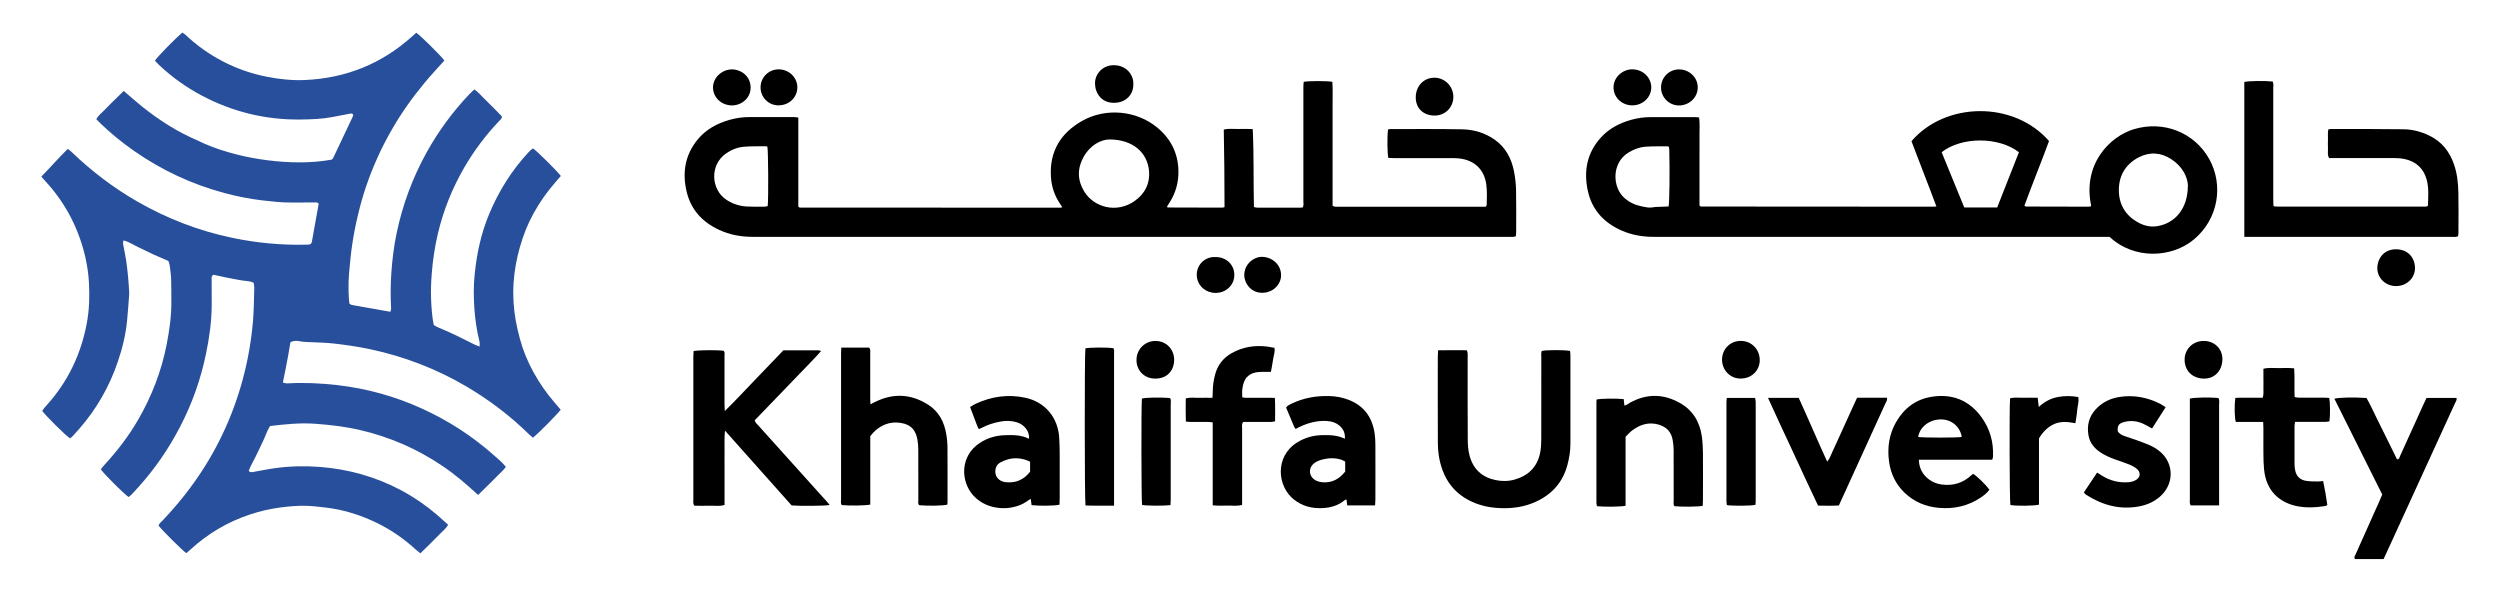 <svg xmlns="http://www.w3.org/2000/svg" id="Layer_1" data-name="Layer 1" viewBox="0 0 499.93 118.3"><defs><style> .cls-1 { fill: #284f9b; } </style></defs><path class="cls-1" d="M62.15,48.77c.09-.14.18-.23.2-.34.46-2.57.92-5.14,1.38-7.69-.28-.36-.66-.25-.99-.25-1.49,0-2.97,0-4.46.01-1.96.02-3.89-.21-5.83-.43-2.56-.3-5.09-.8-7.57-1.47-6.52-1.75-12.54-4.56-18.07-8.42-2.38-1.66-4.62-3.48-6.71-5.49-.28-.27-.54-.55-.84-.86.43-.82,1.16-1.31,1.74-1.93.61-.66,1.26-1.28,1.9-1.91.61-.6,1.22-1.2,1.84-1.8,1.7,1.43,3.29,2.88,5,4.15,1.75,1.31,3.57,2.54,5.47,3.62,1.86,1.06,3.83,1.95,5.79,2.82,1.96.87,4.02,1.5,6.1,2.05,2.08.55,4.19.93,6.32,1.21,2.18.28,4.35.43,6.55.43,2.15,0,4.29-.18,6.37-.55.12-.12.22-.2.27-.3,1.33-2.79,2.65-5.57,3.96-8.36.05-.1.04-.23.05-.32-.19-.34-.48-.23-.74-.19-1.15.21-2.3.44-3.45.66-2.08.4-4.18.46-6.3.49-7.02.09-13.62-1.52-19.82-4.81-3.12-1.66-5.98-3.7-8.55-6.14-.28-.26-.53-.56-.78-.82.51-.8,4.06-4.43,5.49-5.62.19.14.43.27.61.44,2.2,2.09,4.64,3.83,7.32,5.24,2.81,1.49,5.8,2.53,8.92,3.15,2.54.5,5.1.78,7.69.66,8.2-.37,15.37-3.26,21.46-8.77.26-.23.52-.46.77-.68.78.49,4.87,4.53,5.62,5.55-1.31,1.47-2.67,2.91-3.94,4.44-1.27,1.54-2.49,3.11-3.63,4.75-1.14,1.63-2.2,3.32-3.18,5.06-.98,1.73-1.89,3.51-2.7,5.33-.81,1.81-1.55,3.67-2.19,5.56-.64,1.88-1.18,3.81-1.64,5.74-.46,1.93-.85,3.89-1.14,5.85-.3,1.97-.47,3.95-.65,5.93-.18,1.93-.1,5.09.1,5.99.15.07.31.21.5.24,2.53.46,5.06.9,7.67,1.36.06-.23.16-.44.15-.64-.14-2.42-.12-4.83.05-7.25.19-2.61.5-5.21,1.04-7.77,1.18-5.7,3.18-11.1,6-16.2,2.35-4.22,5.18-8.09,8.5-11.6.32-.33.66-.64,1.04-1.01.79.51,1.32,1.2,1.93,1.78.62.59,1.22,1.21,1.83,1.82.6.61,1.2,1.22,1.76,1.79.02.5-.32.69-.55.93-2.65,2.79-4.95,5.84-6.89,9.16-2.44,4.18-4.24,8.62-5.35,13.32-.63,2.66-1.03,5.35-1.24,8.09-.13,1.68-.2,3.36-.13,5.03.07,1.71.18,3.43.53,5.19.29.16.58.37.89.49,2.47.99,4.84,2.19,7.21,3.39.3.15.63.26,1.07.44,0-.4.05-.67,0-.91-.57-2.28-.91-4.6-1.06-6.93-.14-2.18-.15-4.37.07-6.55.21-2.02.5-4.02.96-6,.48-2.1,1.12-4.15,1.95-6.13,1.9-4.55,4.47-8.68,7.83-12.3.24-.26.5-.49.77-.72.05-.04.15-.04.22-.05.74.49,4.78,4.48,5.51,5.47-.79.93-1.63,1.85-2.39,2.83-.74.96-1.45,1.95-2.08,2.97-.66,1.06-1.27,2.16-1.81,3.28-.52,1.09-.97,2.22-1.36,3.37-.4,1.18-.74,2.39-1.02,3.6-.27,1.18-.49,2.37-.63,3.57-.14,1.24-.23,2.49-.23,3.74,0,1.25.08,2.5.23,3.74.14,1.2.36,2.39.63,3.57.28,1.22.6,2.43.99,3.61.39,1.14.85,2.27,1.37,3.36.54,1.12,1.15,2.22,1.81,3.28.64,1.03,1.34,2.02,2.08,2.98.76.98,1.59,1.91,2.38,2.84-.56.79-4.4,4.67-5.54,5.61-.24-.21-.51-.41-.75-.64-3.75-3.7-7.91-6.86-12.44-9.54-6.1-3.61-12.64-6.11-19.58-7.57-2.29-.48-4.61-.81-6.93-1.08-1.51-.18-3.04-.21-4.56-.28-.78-.04-1.55-.02-2.33-.18-.59-.12-1.24-.19-1.92.21-.14.83-.28,1.71-.44,2.58-.17.92-.34,1.84-.52,2.76-.17.87-.35,1.74-.55,2.7.35.07.6.18.85.17,3.33-.2,6.64-.04,9.95.33,5.95.67,11.64,2.25,17.09,4.74,5.23,2.39,10,5.47,14.3,9.29.82.72,1.67,1.41,2.41,2.33-.5.71-1.18,1.25-1.76,1.86-.62.65-1.27,1.28-1.91,1.91-.61.6-1.22,1.19-1.89,1.85-2.27-2.1-4.55-4.06-7.04-5.74-2.53-1.71-5.18-3.2-7.99-4.42-2.77-1.19-5.61-2.14-8.55-2.82-2.97-.69-5.98-1.04-9.02-1.26-3.02-.22-5.99.1-9,.45-.62.97-.92,2.03-1.39,3-.49,1.02-.98,2.04-1.47,3.07-.47.98-1.05,1.9-1.4,2.89.31.39.63.27.93.22,1.46-.25,2.91-.56,4.38-.76,2.95-.4,5.91-.47,8.89-.24,2.82.22,5.58.69,8.29,1.46,5.65,1.61,10.71,4.31,15.17,8.13.74.63,1.45,1.3,2.21,1.98-.46.83-1.18,1.33-1.75,1.94-.62.65-1.27,1.28-1.9,1.91-.61.6-1.22,1.2-1.9,1.86-.35-.28-.65-.51-.93-.76-2.32-2.13-4.88-3.91-7.71-5.29-3.25-1.59-6.66-2.68-10.26-3.1-1.39-.16-2.79-.34-4.19-.36-1.6-.02-3.19.12-4.78.32-2.14.27-4.22.76-6.26,1.44-4.44,1.48-8.38,3.82-11.83,6.98-.28.26-.58.5-.85.74-.82-.58-4.89-4.63-5.54-5.51.09-.43.47-.68.76-.98,3.16-3.32,6-6.9,8.44-10.78,4.2-6.69,7.04-13.91,8.61-21.65.5-2.49.86-5,1.07-7.53.18-2.22.19-4.45.25-6.67,0-.3-.08-.61-.13-.96-.9-.42-1.86-.34-2.76-.53-.88-.18-1.76-.33-2.64-.5-.91-.19-1.82-.39-2.64-.57-.47.32-.35.7-.35,1.03,0,1.72.02,3.44.01,5.16-.02,3.21-.48,6.38-1.12,9.52-1.05,5.16-2.8,10.08-5.23,14.75-2.25,4.32-4.98,8.31-8.24,11.93-.47.52-.94,1.05-1.43,1.56-.18.19-.41.34-.6.5-.83-.53-4.91-4.59-5.56-5.54.19-.24.39-.52.62-.77,2.61-2.82,4.95-5.85,6.87-9.18,2.72-4.71,4.65-9.71,5.69-15.05.56-2.88.97-5.77.93-8.72-.02-1.4.01-2.81-.04-4.21-.03-.93-.16-1.87-.28-2.8-.04-.3-.17-.59-.27-.93-1.01-.44-2.01-.86-3-1.31-.99-.46-1.96-.97-2.96-1.42-.98-.45-1.87-1.1-3.04-1.39-.03.29-.09.51-.06.71.19,1.11.45,2.22.62,3.34.17,1.16.29,2.32.4,3.48.08.85.13,1.71.18,2.57.02.27.04.55.01.82-.13,1.67-.24,3.35-.4,5.02-.27,2.89-.96,5.69-1.9,8.43-1.69,4.94-4.24,9.38-7.68,13.32-.44.5-.88,1-1.33,1.48-.15.16-.35.29-.51.42-.79-.48-4.83-4.48-5.56-5.49.14-.2.26-.43.44-.62,1.94-2.11,3.63-4.4,4.99-6.93,1.7-3.15,2.84-6.5,3.49-10.02.49-2.63.57-5.28.43-7.94-.18-3.57-1-7.02-2.33-10.35-1.54-3.85-3.76-7.28-6.6-10.31-.18-.2-.36-.4-.6-.68,1.8-1.83,3.45-3.75,5.3-5.56.25.21.47.36.66.54,4.01,3.87,8.41,7.23,13.25,10.01,5.94,3.41,12.26,5.85,18.97,7.25,4.84,1.01,9.73,1.48,14.67,1.37.23,0,.47-.02.7-.03.08,0,.15-.04.3-.09Z"></path><path d="M159.64,23.5v17.81c.13.11.16.14.19.16.03.02.07.04.1.04,17.36,0,34.72.02,52.08.02.11,0,.22-.04.42-.08-.19-.29-.34-.55-.51-.8-1.1-1.63-1.66-3.44-1.77-5.39-.28-5.01,1.97-8.66,6.24-11.08,4.78-2.71,10.94-2.07,15.06,1.35,2.64,2.19,4.08,5.02,4.2,8.44.08,2.31-.48,4.49-1.73,6.47-.18.29-.37.58-.53.82.03.11.03.16.05.19.02.02.07.04.11.04,3.64.01,7.27.02,10.91.03.11,0,.21-.05.41-.11.01-5.14-.06-10.29-.15-15.49.99-.27,1.97-.1,2.92-.13.93-.03,1.86,0,2.87.02.25,5.24.12,10.38.24,15.59.25.05.47.13.69.13,2.85,0,5.71,0,8.56,0,.15,0,.3-.03.49-.04.26-.4.15-.84.15-1.25,0-6.18,0-12.35,0-18.53,0-1.49,0-2.97,0-4.46,0-.3.05-.61.07-.89,1-.19,4.61-.2,5.73,0,.1,1.61.03,3.24.04,4.87.01,1.68,0,3.36,0,5.04v9.97c0,1.64,0,3.27,0,4.92.47.26.91.18,1.32.18,3.91,0,7.82,0,11.73,0,5.44,0,10.87,0,16.31,0h1.26c.09-.16.19-.26.2-.35.04-1.4.1-2.81-.1-4.21-.38-2.65-2.15-4.79-5.54-5.11-.62-.06-1.25-.05-1.88-.05-3.64,0-7.27,0-10.91,0-.42,0-.84-.03-1.24-.04-.22-.93-.25-4.37-.06-5.69.13-.02.27-.08.42-.08,4.81,0,9.62-.04,14.43.05,2.33.05,4.55.71,6.49,2.08,2.16,1.53,3.32,3.71,3.83,6.23.25,1.26.4,2.55.43,3.84.06,2.81.02,5.63.02,8.44,0,.26-.05.53-.08.82-.2.04-.35.08-.49.09-.31.01-.63,0-.94,0-50.4,0-100.8,0-151.21,0-2.34,0-4.58-.42-6.7-1.41-3.3-1.54-5.59-3.99-6.45-7.58-.92-3.82-.35-7.38,2.2-10.48,1.67-2.03,3.89-3.22,6.39-3.93,1.28-.36,2.6-.55,3.93-.55,2.97,0,5.94,0,8.92,0,.23,0,.46.05.85.09ZM221.88,27.88c-1.76.04-3.87,1.14-5.18,3.48-1.29,2.29-1.27,4.65.09,6.9,1.95,3.22,6.52,4.49,10.14,1.91,2.03-1.45,3.05-3.46,2.85-5.94-.31-3.73-3.25-6.33-7.9-6.34ZM153.47,29.34c-.1-.03-.21-.1-.31-.09-1.44.02-2.89-.03-4.33.09-1.29.1-2.5.56-3.59,1.31-3.36,2.29-3.08,7.22-.02,9.27,1.27.85,2.66,1.3,4.16,1.38,1.17.06,2.34.03,3.51.03.22,0,.43-.08.63-.11.17-1.7.11-11-.06-11.87Z"></path><path d="M387.23,41.29c-1.66-4.48-3.39-8.78-4.99-13.06,6.77-7.88,20.42-8.13,27.51-.03-1.59,4.31-3.34,8.6-4.92,12.91.1.09.12.12.15.14.03.02.07.05.1.05,4.14.01,8.29.02,12.43.03.16,0,.31,0,.47-.03.07-.01.14-.07.2-.1-1.78-8.4,3.74-13.92,8.52-15.36,5.95-1.8,12.12.65,15.09,5.97,2.87,5.15,1.86,11.92-3.02,16.03-4.42,3.73-11.96,4.16-16.92-.48h-1.46c-29.91,0-59.81,0-89.72,0-2.18,0-4.28-.35-6.28-1.21-3.59-1.55-6.04-4.13-6.88-8.03-.85-3.98-.14-7.62,2.68-10.68,1.63-1.77,3.7-2.83,6-3.48,1.28-.36,2.6-.54,3.93-.54,2.93,0,5.86,0,8.8,0,.27,0,.53.04.85.07.18,1.2.06,2.36.08,3.52.02,1.17,0,2.34,0,3.52v10.55c.12.13.14.16.17.18.03.02.07.04.1.04,15.44.01,30.88.02,46.32.03.19,0,.38-.02.77-.04ZM437.53,37.22c-.04-1.8-1.09-3.93-3.32-5.38-2.09-1.37-4.33-1.52-6.56-.36-2.57,1.35-3.91,3.58-3.94,6.46-.02,2.92,1.32,5.18,3.92,6.58,1.15.62,2.41.92,3.73.71,3.59-.56,6.13-3.52,6.15-8.01ZM388.27,30.43c1.52,3.72,3.03,7.39,4.53,11.06h6.58c1.46-3.71,2.91-7.39,4.35-11.05-4.02-3.11-11.44-3.15-15.46,0ZM333.74,29.37c-.13-.06-.2-.11-.27-.11-1.48.02-2.97-.03-4.44.08-1.21.09-2.34.53-3.39,1.17-3.4,2.09-3.24,6.94-.78,9.1,1.03.9,2.22,1.43,3.54,1.68.65.12,1.34.3,1.96.19.78-.14,1.55-.11,2.32-.15.34-.02.68-.03,1-.05.18-1.15.24-6.98.13-11.28,0-.22-.05-.45-.07-.64Z"></path><path d="M448.8,47.36v-30.97c.85-.21,4.09-.26,5.65-.09.25.37.14.81.14,1.23,0,7.42,0,14.85,0,22.27,0,.46.02.92.03,1.3.1.11.12.14.15.16.03.02.07.03.11.03.35.01.7.03,1.05.03,9.73,0,19.47,0,29.2-.01.08,0,.15-.03.23-.05.03-.01.05-.05.17-.18.03-1.64.21-3.39-.25-5.11-.61-2.25-2.21-3.99-5.37-4.31-.62-.06-1.25-.05-1.87-.05-3.67,0-7.35,0-11.02,0-.43,0-.85,0-1.27,0-.37-.65-.19-1.28-.22-1.89-.03-.66-.01-1.33,0-1.99,0-.62-.06-1.24.08-1.86.22-.03.37-.07.53-.07,4.85,0,9.7-.02,14.54.05,1.77.02,3.48.48,5.08,1.25,2.5,1.2,4.09,3.19,4.98,5.79.63,1.83.83,3.74.87,5.65.06,2.7.02,5.39.01,8.09,0,.19-.04.38-.06.61-.43.2-.86.13-1.28.13-3.56,0-7.12,0-10.67,0-9.77,0-19.55,0-29.32,0-.46,0-.92,0-1.49,0Z"></path><path d="M138.68,70.21c.96-.22,4.89-.24,6.03-.06.29.33.17.74.17,1.12,0,3.2,0,6.41,0,9.61,0,.37.03.74.06,1.32,2.13-2.07,3.98-4.11,5.9-6.09,1.93-1.99,3.84-4,5.82-6.06,2.32,0,4.66,0,7,0,.14,0,.27.07.54.14-1.46,1.66-2.95,3.13-4.4,4.65-1.49,1.55-2.98,3.1-4.47,4.64-1.46,1.52-2.93,3.03-4.41,4.57.11.47.46.74.74,1.05,3.94,4.39,7.89,8.77,11.84,13.16.68.75,1.36,1.51,2.04,2.26.12.14.22.29.36.47-.91.18-5.92.22-7.6.08-4.39-4.89-8.76-9.87-13.32-14.95-.16,1.41-.07,2.61-.09,3.8-.02,1.25,0,2.5,0,3.75v7.31c-1.03.32-2.05.11-3.04.15-1.01.04-2.03,0-2.99,0-.34-.46-.21-.9-.21-1.32,0-7.15,0-14.3,0-21.45,0-2.34,0-4.69,0-7.03,0-.38.03-.76.05-1.11Z"></path><path d="M287.6,70.05c2.02-.04,3.88-.02,5.73-.01.23.56.16,1.04.16,1.49,0,5.43-.02,10.86.02,16.29,0,1.12.08,2.28.38,3.36.72,2.63,2.46,4.25,5.17,4.82,1.3.27,2.58.26,3.83-.1,2.74-.78,4.54-2.53,5.1-5.38.17-.87.22-1.78.22-2.68.02-5.47,0-10.94.01-16.41,0-.42-.08-.85.09-1.25.98-.22,4.61-.22,5.66,0,.02.28.07.58.07.89,0,5.9.01,11.8,0,17.7,0,1.45-.24,2.87-.62,4.27-.94,3.48-3.13,5.87-6.38,7.33-2.25,1.02-4.63,1.34-7.08,1.24-1.41-.06-2.79-.26-4.14-.7-4.47-1.46-7.06-4.57-7.98-9.11-.22-1.1-.3-2.25-.31-3.37-.03-5.7-.01-11.41-.01-17.11,0-.38.04-.76.06-1.27Z"></path><path d="M168.23,69.51c1.95,0,3.78-.01,5.57,0,.33.41.22.82.22,1.19,0,2.97,0,5.94,0,8.91,0,.38.02.76.04,1.24.37-.19.64-.32.91-.46,3.67-1.83,7.25-1.63,10.68.57,2.1,1.35,3.16,3.42,3.57,5.82.17.96.25,1.94.25,2.91.03,3.52.01,7.03.01,10.55,0,.23-.02.46-.03.67-.85.23-3.74.28-5.64.12-.3-.33-.17-.74-.17-1.11-.01-3.32,0-6.64-.01-9.97,0-.66-.05-1.33-.16-1.98-.44-2.55-1.96-3.37-4.15-3.48-2-.1-3.98.95-5.29,2.74,0,4.5,0,9.1,0,13.67-.94.21-4.21.26-5.7.1-.27-.38-.14-.82-.14-1.23,0-8.56,0-17.12,0-25.68,0-1.17,0-2.34,0-3.52,0-.31.03-.62.05-1.1Z"></path><path d="M205.77,87.76c.16-1.65-1.08-2.91-2.46-3.32-1.03-.31-2.08-.34-3.13-.16-1.39.24-2.73.66-3.98,1.33-.13.07-.28.12-.46.2-.12-.23-.24-.43-.32-.64-.47-1.23-.94-2.46-1.43-3.77.41-.25.76-.5,1.14-.67,3.18-1.47,6.5-1.93,9.93-1.19,3.92.85,6.5,3.94,6.75,7.95.06,1.01.09,2.03.1,3.04.01,3.05,0,6.09,0,9.14,0,.42-.02.85-.04,1.25-.86.23-4.01.28-5.58.09-.05-.38-.11-.78-.18-1.27-.35.24-.63.43-.92.62-2.78,1.86-7.71,1.84-10.53-1.25-2.61-2.86-2.7-7.92,1.25-10.52,1.5-.99,3.17-1.5,4.96-1.56,1.64-.06,3.29-.09,4.9.71ZM205.99,92.33c-1.37-.69-2.99-.88-4.41-.48-.55.15-1.1.39-1.6.66-.49.27-.79.74-.9,1.3-.27,1.33.56,2.44,1.99,2.61,2.02.23,3.66-.46,4.92-2.09v-2Z"></path><path d="M274.97,101.07h-5.56c-.05-.4-.1-.77-.15-1.18-.13.04-.25.04-.32.1-1.31,1.11-2.86,1.55-4.54,1.62-2.05.09-3.94-.39-5.59-1.67-3.44-2.65-3.93-8.66.59-11.47,1.49-.92,3.12-1.4,4.88-1.45,1.57-.05,3.12-.01,4.66.71.07-1-.23-1.76-.86-2.4-.78-.8-1.78-1.1-2.86-1.15-1.87-.09-3.63.38-5.31,1.18-.25.12-.48.25-.73.37-.03.01-.07,0-.15.01-.09-.15-.2-.31-.27-.49-.53-1.25-1.06-2.51-1.58-3.76.32-.44.76-.61,1.18-.81,2.37-1.12,4.88-1.56,7.5-1.48,1.3.04,2.55.27,3.77.73,3.12,1.19,4.78,3.5,5.26,6.73.11.77.15,1.56.15,2.33.02,3.63,0,7.26,0,10.89,0,.35-.03.69-.06,1.16ZM269,92.3c-.31-.15-.54-.3-.79-.38-1.22-.38-2.46-.36-3.69-.05-.56.14-1.13.35-1.6.67-1.41.99-1.24,2.85.31,3.59.34.16.74.26,1.12.3,1.97.2,3.46-.63,4.65-2.13v-2Z"></path><path d="M476.65,111.8h-5.73c-.25-.46.07-.78.21-1.11,1.56-3.53,3.15-7.06,4.73-10.58.17-.39.34-.79.52-1.22-3.19-6.38-6.38-12.76-9.57-19.16.89-.25,3.72-.31,6.42-.15.74,1.26,1.34,2.65,2.02,4,.7,1.39,1.39,2.8,2.08,4.2.67,1.36,1.34,2.72,2.01,4.08.48-.03.49-.41.6-.66,1.59-3.48,3.16-6.96,4.74-10.45.18-.39.37-.77.56-1.17h5.99c.11.45-.16.77-.32,1.1-4.24,9.26-8.48,18.52-12.72,27.78-.5,1.1-1.01,2.19-1.54,3.34Z"></path><path d="M398.38,91.93c-1.65.02-3.28,0-4.91,0-1.6,0-3.2,0-4.8,0-1.63,0-3.26,0-4.96,0,.06,1.72.76,2.97,2,3.92.76.57,1.62.91,2.57,1.04,2.27.3,4.25-.29,5.93-1.85.11-.1.24-.2.35-.29.74.42,2.49,2.11,3.27,3.17-.45.64-1.06,1.12-1.71,1.56-2.53,1.7-5.32,2.34-8.34,2.08-2.66-.22-4.99-1.18-6.93-3.04-1.79-1.72-2.78-3.86-3.1-6.29-.36-2.73.02-5.38,1.41-7.81,1.58-2.77,3.93-4.56,7.08-5.07,4.13-.67,7.55.67,10.03,4.11,1.65,2.29,2.39,4.88,2.28,7.71,0,.12-.02.23-.03.35-.01.07-.05.15-.13.4ZM383.58,87.38c.93.17,7.76.17,8.71,0-.3-2.04-2.03-3.51-4.14-3.51-2.31,0-4.25,1.49-4.57,3.51Z"></path><path d="M324.7,79.82c.04.45.08.83.13,1.27.46-.04.73-.34,1.05-.52,3.35-1.88,6.72-1.86,10.03,0,2.59,1.45,4,3.78,4.41,6.69.15,1.08.21,2.18.22,3.27.03,3.16.01,6.33,0,9.49,0,.38-.03.77-.04,1.13-.92.2-4.19.23-5.69.07-.22-.37-.12-.81-.12-1.22,0-3.32,0-6.64-.01-9.96,0-.66-.07-1.33-.18-1.98-.26-1.68-1.25-2.71-2.88-3.17-1.93-.54-3.62.01-5.17,1.14-.5.36-.9.85-1.38,1.3v13.81c-.9.2-4.06.25-5.72.09-.03-.2-.1-.42-.11-.64,0-6.72,0-13.44,0-20.16,0-.19.03-.38.04-.54.9-.2,3.72-.24,5.4-.08Z"></path><path d="M242.51,101.06v-16.59c-.33-.04-.59-.09-.85-.09-1.17,0-2.34,0-3.52,0-.3,0-.6-.05-1-.08-.06-1.57-.03-3.07-.02-4.62.93-.28,1.82-.1,2.7-.13.85-.03,1.7,0,2.64,0,.02-.47.06-.85.06-1.23,0-1.18.17-2.33.48-3.47.51-1.86,1.59-3.26,3.28-4.22,2.23-1.26,4.61-1.63,7.12-1.33.46.06.92.16,1.45.25.17.82-.18,1.59-.28,2.38-.1.8-.28,1.6-.42,2.43-.65,0-1.23,0-1.81,0-2.43.02-3.6,1.03-3.91,3.43-.07.53-.01,1.07-.01,1.67.73.16,1.43.06,2.12.08.74.02,1.48,0,2.23,0,.69,0,1.39,0,2.17.02.09,1.61.04,3.11.04,4.69-.31.05-.57.13-.82.13-1.48.01-2.97,0-4.45,0-.39,0-.77,0-1.11,0-.34.47-.21.91-.21,1.32-.01,4.65,0,9.29,0,13.94v1.32c-1,.29-1.97.12-2.93.14-.93.02-1.86.05-2.94-.05Z"></path><path d="M452.57,84.38h-5.47c-.26-.85-.31-3.28-.1-4.8.9-.09,1.83-.03,2.75-.05.89,0,1.79,0,2.73,0,.23-.66.12-1.29.14-1.89.02-.66,0-1.33,0-1.99,0-.62,0-1.24,0-1.91,1.08-.27,2.09-.11,3.08-.13,1-.02,2.01-.06,3.07.05.14,1.94,0,3.81.09,5.74.26.04.52.12.77.12,1.68.01,3.36,0,5.04,0,.38,0,.76.03,1.12.05.18.99.2,3.48.04,4.68-.24.04-.49.11-.75.11-1.64.01-3.28,0-4.92,0-.39,0-.77,0-1.21,0-.04.34-.11.6-.11.86,0,2.54,0,5.08,0,7.61,0,.39.05.78.12,1.16.22,1.28,1.02,2,2.27,2.18.77.11,1.55.1,2.33.11.31,0,.62-.05,1-.09.35,1.61.62,3.2.84,4.79-.17.1-.26.19-.37.21-2.06.31-4.1.43-6.16-.08-2.93-.73-5.69-2.82-6.12-7.24-.1-1.01-.12-2.03-.13-3.04-.02-1.72,0-3.44,0-5.15,0-.38-.03-.77-.05-1.32Z"></path><path d="M416.71,98.48c.89-1.33,1.75-2.62,2.66-3.98.34.22.63.41.92.59,1.67,1.06,3.51,1.51,5.47,1.33.45-.04.92-.19,1.32-.41.95-.53,1.07-1.52.26-2.22-.43-.38-.97-.66-1.5-.88-.9-.37-1.83-.66-2.75-.99-1.07-.39-2.11-.82-3.06-1.45-1.21-.82-2.11-1.88-2.38-3.35-.36-1.95.04-3.73,1.4-5.23,1.32-1.46,3.01-2.25,4.9-2.53,2.82-.41,5.52.11,8.06,1.41.34.17.65.41,1.05.67-.92,1.44-1.79,2.81-2.71,4.24-.39-.21-.72-.39-1.05-.58-1.11-.63-2.29-1-3.58-.88-.42.04-.85.12-1.25.26-.82.29-1.05.72-.99,1.73.3.56.85.79,1.39,1,.76.29,1.56.5,2.33.79,1.02.38,2.06.73,3.04,1.2.69.34,1.36.79,1.93,1.31,2.47,2.28,2.53,5.96.2,8.38-1.3,1.35-2.93,2.08-4.73,2.4-3.81.68-7.27-.3-10.48-2.35-.07-.04-.13-.09-.18-.15-.06-.05-.1-.12-.25-.3Z"></path><path d="M353.54,79.56h6.15c1.93,4.18,3.71,8.45,5.7,12.76.59-.73.79-1.48,1.12-2.16.34-.7.65-1.42.98-2.13.32-.71.65-1.42.97-2.13.31-.68.61-1.35.92-2.03.32-.71.65-1.42.97-2.13.32-.71.65-1.42,1.01-2.2,1.99-.02,3.97,0,5.97,0,.14.49-.15.8-.3,1.13-2.41,5.29-4.83,10.58-7.24,15.87-.68,1.49-1.36,2.98-2.07,4.54-1.35.09-2.71.04-4.16.03-1.71-3.55-3.33-7.13-4.99-10.69-1.66-3.57-3.34-7.12-5.02-10.85Z"></path><path d="M222.78,101.12c-2.02-.02-3.88.03-5.71-.04-.19-1.09-.2-30.43-.02-31.42.85-.2,4.46-.22,5.63-.02.18.37.1.81.1,1.22,0,6.87,0,13.74,0,20.61v9.65Z"></path><path d="M407.7,81.38c1.17-1.09,2.44-1.74,3.88-2,1.31-.23,2.63-.24,4.02.02.19.91-.17,1.77-.22,2.65-.05.84-.23,1.68-.36,2.58-1.6-.3-3.1-.45-4.52.3-1.09.57-2.04,1.5-2.76,2.74,0,2.15,0,4.37,0,6.6s0,4.44,0,6.64c-.84.26-4.53.3-5.72.08-.17-.85-.22-19.64-.06-21.33.89-.26,1.82-.09,2.74-.12.9-.03,1.79,0,2.78,0,.07.6.14,1.16.22,1.85Z"></path><path d="M234.07,101.01c-1.42.17-4.82.14-5.69-.04-.15-.91-.18-20.05-.03-21.27.79-.21,3.56-.27,5.6-.11.29.36.16.81.16,1.21.01,5.51,0,11.01,0,16.52,0,.9,0,1.8,0,2.69,0,.31-.03.61-.05.98Z"></path><path d="M443.76,101.07h-5.66c-.31-.39-.18-.84-.19-1.25-.01-5.39,0-10.77,0-16.16,0-.98,0-1.95,0-2.93,0-.35,0-.69,0-1.02.86-.23,3.78-.29,5.68-.13.31.4.17.89.17,1.34,0,6.24,0,12.49,0,18.73v1.4Z"></path><path d="M345.31,79.58h5.67c.04.3.11.56.11.82,0,6.6,0,13.19,0,19.79,0,.26-.04.53-.06.77-.92.2-4.36.23-5.7.05-.03-.24-.09-.5-.09-.75,0-6.6,0-13.19,0-19.79,0-.27.04-.53.07-.89Z"></path><path d="M226.63,16.84c.07,1.9-1.35,3.75-3.93,3.72-2.46-.02-3.7-1.93-3.73-3.85-.03-1.82,1.43-3.68,3.77-3.67,2.63.01,3.99,2.07,3.89,3.8Z"></path><path d="M283.11,19.43c.02-2.26,1.65-3.93,3.8-3.89,2.08.04,3.75,1.78,3.72,3.88-.03,2.13-1.72,3.75-3.86,3.69-2.23-.06-3.69-1.53-3.66-3.69Z"></path><path d="M444.42,71.85c-.04,2.32-1.58,3.93-3.79,3.86-2.16-.06-3.77-1.52-3.77-3.79,0-2.04,1.59-3.75,3.84-3.74,2.16,0,3.75,1.6,3.72,3.67Z"></path><path d="M344.36,71.9c.02-2.15,1.69-3.78,3.83-3.73,2.13.05,3.72,1.74,3.71,3.87,0,1.79-1.35,3.62-3.78,3.66-2.12.04-3.77-1.68-3.76-3.81Z"></path><path d="M227.27,71.99c-.01-2.11,1.67-3.81,3.78-3.81,2.12,0,3.69,1.57,3.75,3.69.05,1.82-1.05,3.79-3.69,3.84-2.54.04-3.88-1.93-3.84-3.71Z"></path><path d="M479.11,57.21c-2.11-.02-3.78-1.67-3.71-3.7.07-1.97,1.42-3.68,3.76-3.66,2.52.02,3.77,1.85,3.77,3.77,0,2.03-1.71,3.61-3.83,3.59Z"></path><path d="M243.04,51.4c2.46-.02,4.14,1.92,3.73,4.27-.29,1.63-1.82,2.9-3.61,2.91-2,0-3.33-1.26-3.71-2.65-.6-2.19.86-4.33,3.13-4.53.15-.01.31,0,.47,0Z"></path><path d="M326.5,13.87c2.05.03,3.71,1.65,3.71,3.61,0,2-1.74,3.62-3.85,3.59-2.07-.03-3.71-1.62-3.7-3.6,0-1.98,1.77-3.64,3.84-3.61Z"></path><path d="M150.1,17.53c.03,2.24-2.18,3.9-4.44,3.49-1.72-.31-2.93-1.65-3.07-3.23-.21-2.38,2.19-4.36,4.58-3.83,1.8.4,2.95,1.82,2.94,3.58Z"></path><path d="M155.76,13.87c2.05.03,3.68,1.63,3.69,3.6,0,1.94-1.6,3.61-3.81,3.6-1.97-.01-3.56-1.64-3.55-3.6,0-2.02,1.65-3.63,3.67-3.6Z"></path><path d="M332.16,17.52c-.01-2.02,1.6-3.65,3.62-3.64,1.94,0,3.7,1.51,3.72,3.56.02,2.13-1.78,3.65-3.75,3.65-1.97,0-3.57-1.61-3.59-3.56Z"></path><path d="M256.17,54.91c.11,1.67-1.33,3.58-3.67,3.64-2.29.06-3.65-1.85-3.68-3.48-.04-2.22,1.86-3.73,3.57-3.71,2.05.04,3.75,1.6,3.78,3.54Z"></path></svg>